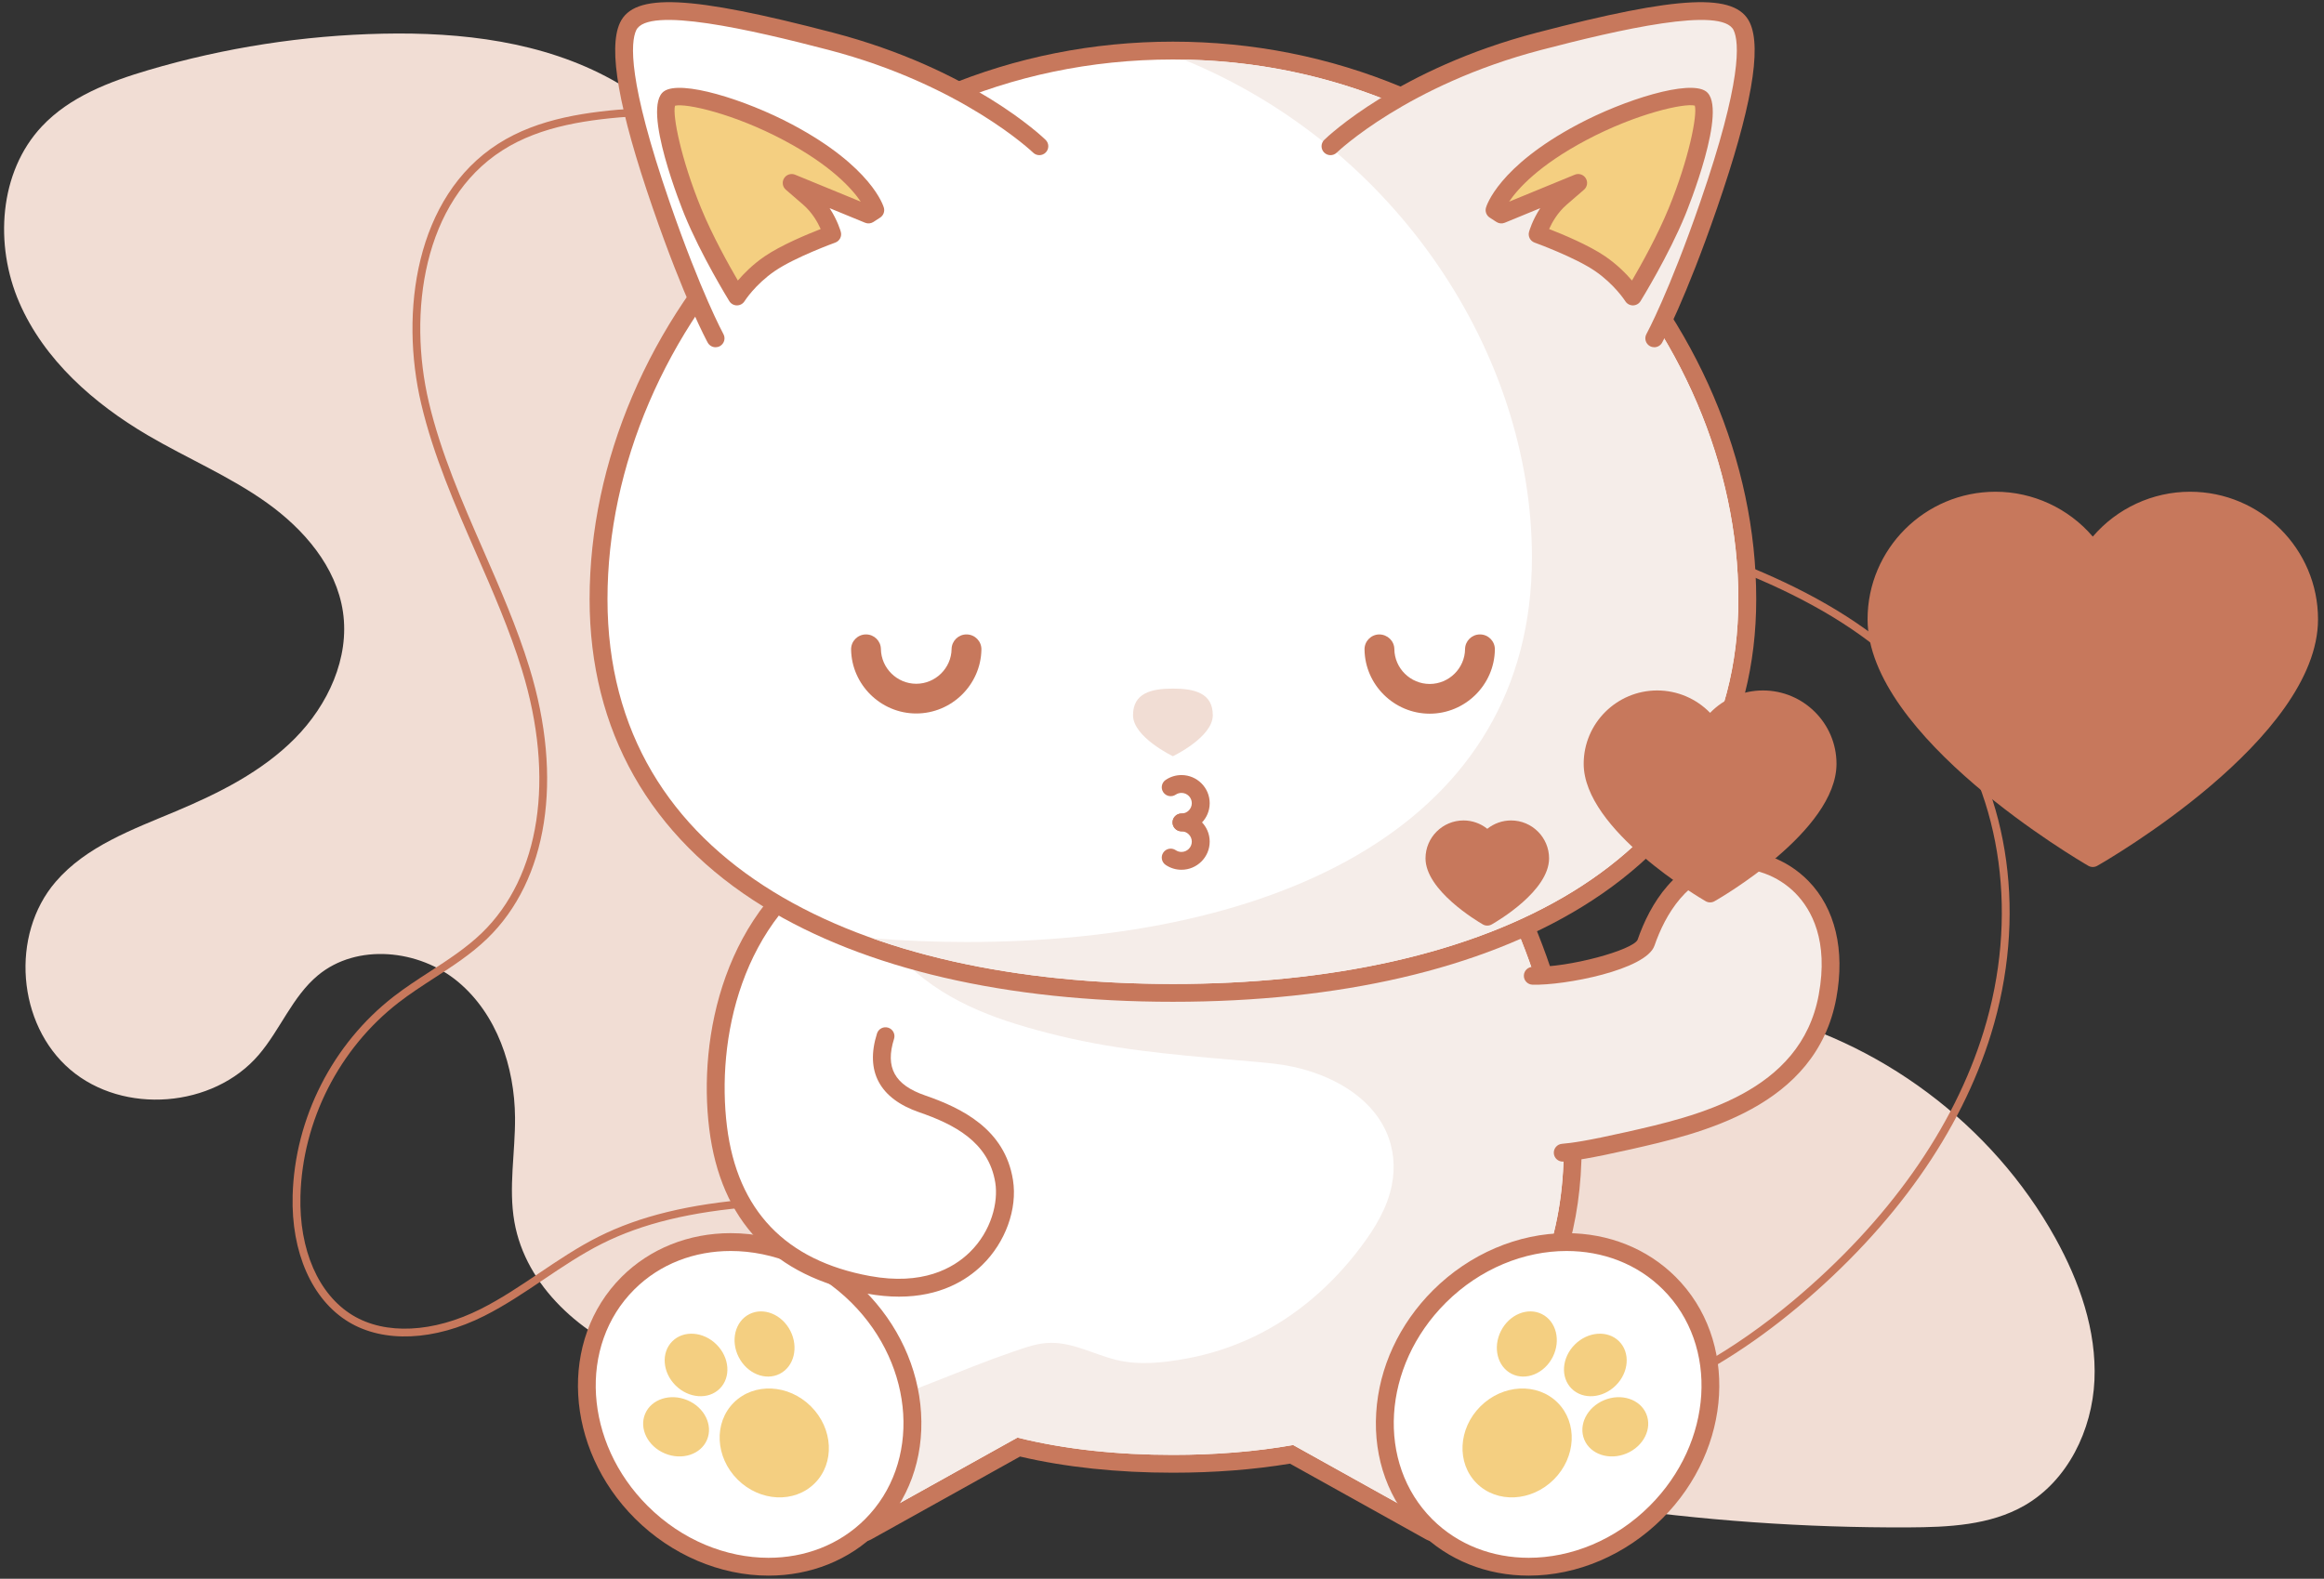 <?xml version="1.0" encoding="UTF-8"?>
<svg width="312px" height="212px" viewBox="0 0 312 212" version="1.1" xmlns="http://www.w3.org/2000/svg" xmlns:xlink="http://www.w3.org/1999/xlink">
    <rect x="0" y="0" width="312" height="212" fill="#333333" stroke="none"/>
    <!-- Generator: Sketch 48.2 (47327) - http://www.bohemiancoding.com/sketch -->
    <title>appreciation</title>
    <desc>Created with Sketch.</desc>
    <defs></defs>
    <g id="Artboard" stroke="none" stroke-width="1" fill="none" fill-rule="evenodd" transform="translate(-626, -121)">
        <g id="appreciation" transform="translate(591, 34)">
            <rect id="Rectangle" x="0" y="0" width="393" height="298.69"></rect>
            <g id="appreciate" transform="translate(35.234, 86.892)">
                <path d="M173.739,193.144 C200.333,201.257 228.158,205.341 255.968,205.213 C261.32,205.189 266.923,204.941 271.558,202.274 C277.373,198.93 280.645,192.145 280.948,185.457 C281.251,178.771 278.934,172.197 275.685,166.339 C267.222,151.087 252.012,139.721 234.955,135.906 C216.873,131.862 197.075,135.87 180.168,128.306 C173.914,125.507 168.434,121.262 163.137,116.923 C157.585,112.375 152.089,107.601 148.057,101.669 C144.737,96.783 142.511,91.26 140.084,85.877 C129.59,62.596 114.913,41.197 96.958,23.004 C92.418,18.402 87.607,13.957 81.948,10.823 C72.675,5.686 61.725,4.404 51.12,4.631 C40.494,4.86 29.9,6.506 19.709,9.514 C14.468,11.061 9.13,13.097 5.393,17.073 C-0.374,23.211 -0.994,32.993 2.347,40.715 C5.689,48.438 12.354,54.305 19.624,58.569 C24.904,61.666 30.607,64.066 35.589,67.621 C40.569,71.176 44.91,76.211 45.805,82.255 C46.727,88.47 43.788,94.789 39.361,99.259 C34.934,103.729 29.166,106.617 23.36,109.057 C17.553,111.497 11.329,113.753 7.232,118.526 C1.124,125.642 2.062,137.66 9.202,143.746 C16.341,149.833 28.392,148.889 34.493,141.767 C37.391,138.383 39.017,133.936 42.443,131.084 C47.675,126.729 56.028,127.585 61.256,131.946 C66.483,136.308 68.855,143.37 68.91,150.167 C68.948,154.845 68.015,159.564 68.822,164.173 C70.344,172.874 77.909,179.507 86.191,182.642 C94.471,185.776 103.507,186.08 112.344,186.684 C133.345,188.12 153.655,187.018 173.739,193.144" id="Fill-1418" fill="#F1DDD4"></path>
                <path d="M109.864,160.756 C130.522,160.756 151.214,166.36 168.962,176.878 C170.81,177.974 172.663,179.14 174.457,180.27 C180.246,183.918 186.232,187.689 192.859,189.523 C207.232,193.509 224.594,188.122 240.514,174.77 C253.239,164.101 262.075,151.607 266.069,138.633 C270.767,123.377 268.612,107.417 260.308,95.938 C250.755,82.732 234.323,76.448 217.989,71.626 C207.047,68.398 194.088,65.189 181.041,65.777 C179.383,65.853 177.703,66.004 176.077,66.151 C169.697,66.727 163.091,67.318 157.122,63.271 C151.957,59.767 148.23,54.016 144.628,48.45 C142.893,45.772 141.252,43.241 139.491,41.003 C132.699,32.376 124.995,23.772 114.696,19.28 C104.931,15.02 93.793,15.133 85.184,15.702 C78.937,16.117 72.438,16.958 67.217,20.295 C56.505,27.14 54.535,42.202 57.332,54.093 C58.948,60.95 61.836,67.552 64.627,73.938 C66.863,79.05 69.175,84.338 70.842,89.762 C75.425,104.682 73.306,118.286 65.17,126.152 C63.023,128.227 60.49,129.869 58.041,131.457 C56.443,132.493 54.793,133.562 53.278,134.737 C45.301,140.915 40.375,150.612 40.101,160.679 C39.903,167.944 42.52,173.942 47.101,176.724 C51.512,179.401 57.949,179.084 64.318,175.878 C67.039,174.508 69.63,172.764 72.133,171.078 C74.674,169.365 77.301,167.595 80.097,166.19 C85.65,163.403 92.3,161.786 101.022,161.102 C103.963,160.871 106.913,160.756 109.864,160.756 M202.535,191.848 C199.105,191.848 195.772,191.413 192.581,190.531 C185.804,188.655 179.751,184.843 173.896,181.155 C172.109,180.029 170.261,178.863 168.426,177.777 C148.324,165.866 124.413,160.316 101.104,162.143 C92.52,162.817 85.997,164.399 80.568,167.126 C77.834,168.5 75.233,170.25 72.72,171.943 C70.189,173.648 67.571,175.411 64.788,176.811 C58.099,180.182 51.281,180.487 46.556,177.617 C41.65,174.636 38.844,168.293 39.053,160.65 C39.335,150.275 44.412,140.279 52.635,133.912 C54.185,132.711 55.854,131.629 57.47,130.581 C59.876,129.021 62.366,127.406 64.441,125.401 C72.288,117.815 74.306,104.605 69.839,90.068 C68.19,84.7 65.891,79.443 63.666,74.355 C60.854,67.927 57.949,61.282 56.312,54.33 C53.429,42.082 55.507,26.535 66.652,19.413 C72.071,15.952 78.726,15.084 85.114,14.661 C93.844,14.077 105.142,13.97 115.117,18.321 C125.627,22.906 133.44,31.622 140.315,40.358 C142.108,42.634 143.759,45.183 145.508,47.882 C149.055,53.359 152.723,59.022 157.712,62.406 C163.372,66.242 169.499,65.69 175.982,65.109 C177.619,64.96 179.313,64.81 180.991,64.732 C194.221,64.141 207.262,67.37 218.288,70.625 C234.801,75.499 251.42,81.867 261.16,95.325 C269.655,107.07 271.864,123.373 267.073,138.939 C263.02,152.105 254.068,164.771 241.189,175.57 C228.516,186.199 214.902,191.848 202.535,191.848" id="Fill-1420" fill="#C7785C"></path>
                <path d="M207.028,169.981 C208.753,165.404 209.701,160.139 209.701,154.099 C209.701,123.803 186.21,85.763 157.232,85.763 C139.221,85.763 123.333,100.457 113.883,118.854 C115.629,121.462 117.225,124.17 119.121,126.675 C120.221,128.127 121.432,129.573 122.827,130.753 C124.233,131.942 125.754,132.989 127.35,133.904 C130.533,135.729 133.983,136.998 137.499,138.019 C141.503,139.184 145.556,140.082 149.678,140.722 C153.779,141.359 157.91,141.776 162.041,142.147 C164.11,142.332 166.179,142.506 168.247,142.687 C169.959,142.838 171.663,142.992 173.346,143.356 C178.363,144.441 183.644,147.178 185.853,152.053 C186.881,154.32 187.103,156.823 186.619,159.255 C186.004,162.352 184.332,165.065 182.459,167.558 C178.646,172.633 173.762,176.917 167.999,179.654 C165.171,180.996 162.174,181.967 159.095,182.533 C155.972,183.107 152.659,183.484 149.544,182.701 C146.664,181.977 143.942,180.435 140.912,180.429 C139.12,180.426 137.447,181.052 135.774,181.623 C133.992,182.232 132.227,182.892 130.471,183.575 C123.516,186.276 116.643,189.323 109.286,190.789 C108.595,190.927 107.903,191.039 107.209,191.143 L115.557,204.735 L136.357,193.153 C142.755,194.742 149.811,195.474 157.232,195.474 C162.867,195.474 168.29,195.049 173.378,194.151 L192.384,204.735 L212.448,172.064 L207.028,169.981 Z" id="Fill-1422" fill="#F5EDE9"></path>
                <path d="M192.383,205.932 C192.185,205.932 191.984,205.883 191.798,205.781 L173.165,195.403 C168.237,196.245 162.879,196.671 157.232,196.671 C149.674,196.671 142.713,195.916 136.529,194.427 L116.142,205.781 C115.957,205.883 115.756,205.932 115.558,205.932 C115.153,205.932 114.758,205.728 114.533,205.36 L94.47,172.689 C94.283,172.386 94.241,172.016 94.356,171.68 C94.471,171.344 94.729,171.075 95.061,170.948 L105.219,167.043 C104.118,163.069 103.561,158.719 103.561,154.099 C103.561,138.827 109.39,121.547 119.153,107.875 C129.885,92.844 143.409,84.565 157.232,84.565 C171.053,84.565 184.577,92.844 195.311,107.875 C205.073,121.547 210.902,138.827 210.902,154.099 C210.902,159.622 210.112,164.724 208.554,169.284 L212.88,170.948 C213.212,171.075 213.47,171.344 213.586,171.68 C213.699,172.016 213.658,172.386 213.472,172.689 L193.408,205.36 C193.182,205.728 192.788,205.932 192.383,205.932" id="Fill-1424" fill="#FFFFFF"></path>
                <path d="M157.231,83.369 C143.009,83.369 129.139,91.825 118.173,107.181 C108.272,121.048 102.36,138.587 102.36,154.099 C102.36,158.425 102.839,162.522 103.784,166.311 L94.629,169.83 C93.965,170.086 93.447,170.623 93.22,171.296 C92.991,171.969 93.073,172.708 93.446,173.315 L113.509,205.986 C113.96,206.721 114.749,207.13 115.559,207.13 C115.956,207.13 116.357,207.032 116.727,206.826 L136.706,195.7 C142.866,197.139 149.765,197.869 157.231,197.869 C162.786,197.869 168.067,197.46 172.948,196.654 L191.214,206.826 C191.584,207.032 191.985,207.13 192.382,207.13 C193.192,207.13 193.981,206.721 194.432,205.986 L214.496,173.315 C214.868,172.709 214.951,171.969 214.723,171.296 C214.494,170.623 213.977,170.086 213.312,169.83 L210.047,168.576 C211.412,164.173 212.103,159.316 212.103,154.099 C212.103,138.587 206.191,121.048 196.289,107.181 C185.324,91.825 171.453,83.369 157.231,83.369 M157.231,85.762 C186.209,85.762 209.701,123.803 209.701,154.099 C209.701,160.139 208.754,165.404 207.029,169.98 L212.449,172.064 L192.384,204.735 L173.378,194.151 C168.29,195.049 162.867,195.474 157.231,195.474 C149.811,195.474 142.755,194.742 136.357,193.152 L115.557,204.735 L95.493,172.064 L106.679,167.765 C105.438,163.722 104.761,159.187 104.761,154.099 C104.761,123.803 128.253,85.762 157.231,85.762" id="Fill-1426" fill="#C7785C"></path>
                <path d="M207.028,169.981 C208.753,165.404 209.701,160.139 209.701,154.099 C209.701,123.803 186.21,85.763 157.232,85.763 C139.221,85.763 123.333,100.457 113.883,118.854 C115.629,121.462 117.225,124.17 119.121,126.675 C120.221,128.127 121.432,129.573 122.827,130.753 C124.233,131.942 125.754,132.989 127.35,133.904 C130.533,135.729 133.983,136.998 137.499,138.019 C141.503,139.184 145.556,140.082 149.678,140.722 C153.779,141.359 157.91,141.776 162.041,142.147 C164.11,142.332 166.179,142.506 168.247,142.687 C169.959,142.838 171.663,142.992 173.346,143.356 C178.363,144.441 183.644,147.178 185.853,152.053 C186.881,154.32 187.103,156.823 186.619,159.255 C186.004,162.352 184.332,165.065 182.459,167.558 C178.646,172.633 173.762,176.917 167.999,179.654 C165.171,180.996 162.174,181.967 159.095,182.533 C155.972,183.107 152.659,183.484 149.544,182.701 C146.664,181.977 143.942,180.435 140.912,180.429 C139.12,180.426 137.447,181.052 135.774,181.623 C133.992,182.232 132.227,182.892 130.471,183.575 C123.516,186.276 116.643,189.323 109.286,190.789 C108.595,190.927 107.903,191.039 107.209,191.143 L115.557,204.735 L136.357,193.153 C142.755,194.742 149.811,195.474 157.232,195.474 C162.867,195.474 168.29,195.049 173.378,194.151 L192.384,204.735 L212.448,172.064 L207.028,169.981 Z" id="Fill-1428" fill="#F5EDE9"></path>
                <path d="M102.945,210.493 C96.751,210.493 90.527,207.83 85.872,203.186 C76.868,194.209 76.062,180.405 84.075,172.415 C87.641,168.857 92.537,166.898 97.858,166.898 C104.051,166.898 110.275,169.562 114.932,174.206 C119.274,178.535 121.862,184.104 122.22,189.888 C122.58,195.728 120.63,201.086 116.728,204.977 C113.162,208.533 108.266,210.493 102.945,210.493" id="Fill-1430" fill="#FFFFFF"></path>
                <path d="M97.86,165.701 L97.858,165.701 C92.216,165.702 87.02,167.785 83.226,171.568 C74.745,180.025 75.551,194.589 85.022,204.032 C89.902,208.898 96.435,211.691 102.945,211.691 C108.587,211.691 113.784,209.606 117.578,205.823 C121.726,201.687 123.8,196.002 123.418,189.815 C123.042,183.74 120.331,177.895 115.782,173.36 C110.9,168.493 104.369,165.701 97.86,165.701 M97.858,168.096 C103.531,168.095 109.465,170.447 114.084,175.052 C122.632,183.577 123.437,196.595 115.88,204.13 C112.407,207.593 107.77,209.296 102.945,209.296 C97.272,209.296 91.338,206.945 86.72,202.338 C78.171,193.815 77.366,180.796 84.923,173.261 C88.397,169.798 93.033,168.096 97.858,168.096" id="Fill-1432" fill="#C7785C"></path>
                <path d="M98.933,182.335 C100.056,184.55 102.521,185.562 104.44,184.596 C106.358,183.629 107.003,181.05 105.881,178.835 C104.759,176.619 102.294,175.607 100.375,176.574 C98.457,177.541 97.811,180.12 98.933,182.335" id="Fill-1434" fill="#F4CF81"></path>
                <path d="M90.457,186.145 C92.217,187.901 94.877,188.095 96.396,186.579 C97.916,185.064 97.722,182.412 95.961,180.656 C94.202,178.902 91.542,178.708 90.023,180.224 C88.503,181.739 88.697,184.391 90.457,186.145" id="Fill-1436" fill="#F4CF81"></path>
                <path d="M98.786,198.784 C101.786,201.776 106.423,202.002 109.143,199.289 C111.863,196.577 111.636,191.953 108.636,188.961 C105.636,185.971 100.999,185.745 98.279,188.456 C95.559,191.169 95.786,195.792 98.786,198.784" id="Fill-1438" fill="#F4CF81"></path>
                <path d="M89.023,195.285 C91.318,196.246 93.854,195.422 94.685,193.445 C95.517,191.469 94.331,189.088 92.036,188.128 C89.741,187.168 87.206,187.991 86.374,189.967 C85.542,191.944 86.729,194.324 89.023,195.285" id="Fill-1440" fill="#F4CF81"></path>
                <path d="M209.567,154.898 C211.065,154.772 213.23,154.45 218.396,153.283 C227.996,151.114 242.574,147.723 245.114,133.914 C247.624,120.275 238.099,114.721 231.869,115.706 C225.828,116.661 222.483,121.7 220.744,126.707 C219.952,128.992 210.192,131.269 205.545,131.141" id="Fill-1442" fill="#F5EDE9"></path>
                <path d="M209.565,156.095 C208.947,156.095 208.423,155.623 208.37,154.998 C208.315,154.34 208.804,153.76 209.466,153.704 C210.751,153.596 212.787,153.322 218.131,152.116 C227.444,150.011 241.517,146.832 243.932,133.698 C245.271,126.429 242.978,122.274 240.818,120.067 C238.467,117.667 235.03,116.42 232.058,116.889 C226.255,117.806 223.32,122.947 221.879,127.099 C220.75,130.353 209.815,132.456 205.513,132.338 C204.85,132.32 204.326,131.77 204.346,131.109 C204.362,130.458 204.897,129.944 205.545,129.944 C205.556,129.944 205.567,129.944 205.579,129.945 C210.484,130.044 218.977,127.675 219.613,126.308 C221.265,121.546 224.704,115.627 231.681,114.523 C235.454,113.925 239.613,115.409 242.536,118.395 C246.147,122.085 247.483,127.673 246.295,134.13 C243.593,148.818 227.986,152.344 218.661,154.451 C213.19,155.687 211.105,155.969 209.667,156.091 C209.633,156.093 209.6,156.095 209.565,156.095" id="Fill-1444" fill="#C7785C"></path>
                <path d="M112.224,114.592 C97.99,122.787 94.707,139.753 96.175,151.545 C97.387,161.286 102.491,170.103 116.339,172.637 C130.017,175.138 135.562,164.96 134.574,158.749 C133.615,152.725 128.588,150.07 123.567,148.337 C118.545,146.604 117.338,143.396 118.648,139.252" id="Fill-1446" fill="#FFFFFF"></path>
                <path d="M120.464,174.228 C119.133,174.228 117.69,174.101 116.123,173.814 C103.638,171.531 96.525,164.088 94.983,151.692 C93.454,139.399 96.893,122.036 111.624,113.555 C112.196,113.224 112.932,113.419 113.263,113.993 C113.595,114.567 113.398,115.298 112.824,115.628 C99.113,123.523 95.927,139.831 97.366,151.398 C98.765,162.636 105.222,169.385 116.555,171.459 C123.594,172.749 127.718,170.442 129.938,168.282 C132.891,165.408 133.798,161.517 133.387,158.936 C132.507,153.395 127.73,151.042 123.175,149.469 C117.857,147.635 115.896,143.977 117.502,138.892 C117.7,138.261 118.375,137.91 119.008,138.109 C119.64,138.308 119.992,138.98 119.792,139.611 C118.58,143.45 119.865,145.794 123.959,147.206 C128.883,148.905 134.673,151.73 135.759,158.561 C136.378,162.453 134.751,166.942 131.615,169.995 C129.5,172.053 125.964,174.227 120.464,174.228" id="Fill-1448" fill="#C7785C"></path>
                <path d="M157.231,133.434 C135.1,133.434 116.32,129.085 102.926,120.855 C88.007,111.69 80.121,97.76 80.121,80.571 C80.121,44.993 111.105,6.897 157.231,6.897 C203.357,6.897 234.341,44.993 234.341,80.571 C234.341,97.76 226.455,111.69 211.536,120.855 C198.142,129.085 179.362,133.434 157.231,133.434" id="Fill-1450" fill="#FFFFFF"></path>
                <path d="M157.231,5.701 C135.768,5.701 115.739,14.055 100.835,29.226 C86.908,43.402 78.921,62.116 78.921,80.571 C78.921,98.197 87.004,112.48 102.296,121.874 C115.881,130.22 134.877,134.632 157.231,134.632 C179.586,134.632 198.583,130.22 212.167,121.874 C227.459,112.48 235.542,98.197 235.542,80.571 C235.542,62.116 227.555,43.402 213.627,29.226 C198.724,14.055 178.695,5.701 157.231,5.701 M157.231,8.095 C201.834,8.095 233.141,44.753 233.141,80.571 C233.141,116.388 199.155,132.237 157.231,132.237 C115.308,132.237 81.322,116.388 81.322,80.571 C81.322,44.753 112.628,8.095 157.231,8.095" id="Fill-1452" fill="#C7785C"></path>
                <path d="M158.679,8.113 C187.172,19.747 205.43,47.587 205.43,74.939 C205.43,110.756 171.444,126.605 129.521,126.605 C125.203,126.605 120.972,126.434 116.851,126.093 C128.547,130.248 142.39,132.237 157.232,132.237 C199.154,132.237 233.141,116.388 233.141,80.571 C233.141,45.143 202.509,8.898 158.679,8.113" id="Fill-1454" fill="#F5EDE9"></path>
                <path d="M177.335,106.713 C177.335,115.592 168.334,119.049 157.232,119.049 C146.129,119.049 137.128,115.592 137.128,106.713 C137.128,97.834 142.37,86.894 157.232,86.894 C172.093,86.894 177.335,97.834 177.335,106.713" id="Fill-1456" fill="#FFFFFF"></path>
                <path d="M184.957,87.296 C185.001,90.974 187.998,93.944 191.697,93.949 C195.402,93.953 198.409,90.98 198.453,87.296" id="Fill-1458" fill="#FFFFFF"></path>
                <path d="M191.704,95.944 L191.695,95.944 C186.933,95.939 183.012,92.07 182.956,87.319 C182.943,86.218 183.829,85.314 184.934,85.301 C186.04,85.314 186.945,86.171 186.959,87.272 C186.988,89.851 189.115,91.951 191.699,91.953 L191.704,91.953 C194.293,91.953 196.422,89.855 196.452,87.272 C196.466,86.18 197.358,85.301 198.452,85.301 L198.476,85.301 C199.582,85.314 200.466,86.218 200.454,87.319 C200.399,92.077 196.474,95.944 191.704,95.944" id="Fill-1460" fill="#C7785C"></path>
                <path d="M116.027,87.296 C116.084,90.961 119.076,93.919 122.767,93.923 C126.462,93.927 129.464,90.968 129.52,87.296" id="Fill-1462" fill="#FFFFFF"></path>
                <path d="M122.773,95.917 L122.763,95.917 C118.021,95.913 114.101,92.059 114.027,87.327 C114.009,86.226 114.892,85.318 115.997,85.301 L116.029,85.301 C117.12,85.301 118.012,86.174 118.029,87.265 C118.069,89.833 120.195,91.925 122.768,91.927 L122.773,91.927 C125.351,91.927 127.48,89.837 127.519,87.265 C127.537,86.174 128.429,85.301 129.52,85.301 L129.551,85.301 C130.657,85.318 131.539,86.226 131.522,87.327 C131.447,92.066 127.524,95.917 122.773,95.917" id="Fill-1464" fill="#C7785C"></path>
                <path d="M162.586,96.153 C162.586,99.101 157.232,101.656 157.232,101.656 C157.232,101.656 151.877,99.101 151.877,96.153 C151.877,93.204 154.274,92.575 157.232,92.575 C160.189,92.575 162.586,93.204 162.586,96.153" id="Fill-1466" fill="#F1DDD4"></path>
                <path d="M204.996,210.493 C199.675,210.492 194.779,208.533 191.212,204.977 C183.2,196.986 184.005,183.183 193.008,174.206 C197.666,169.562 203.89,166.898 210.083,166.898 C215.405,166.898 220.3,168.857 223.867,172.415 C231.879,180.405 231.074,194.209 222.07,203.186 C217.414,207.829 211.19,210.493 204.998,210.493 L204.996,210.493 Z" id="Fill-1468" fill="#FFFFFF"></path>
                <path d="M210.083,165.701 C203.573,165.701 197.041,168.493 192.16,173.36 C187.611,177.895 184.899,183.74 184.524,189.815 C184.141,196.002 186.216,201.687 190.364,205.823 C194.158,209.606 199.354,211.691 204.997,211.691 C211.506,211.691 218.039,208.898 222.919,204.032 C232.39,194.589 233.196,180.025 224.715,171.568 C220.921,167.785 215.725,165.701 210.083,165.701 M210.083,168.096 C214.908,168.096 219.544,169.798 223.019,173.261 C230.575,180.796 229.77,193.815 221.223,202.338 C216.603,206.945 210.669,209.296 204.997,209.296 C200.171,209.296 195.535,207.593 192.061,204.13 C184.504,196.595 185.309,183.577 193.858,175.052 C198.476,170.447 204.41,168.096 210.083,168.096" id="Fill-1470" fill="#C7785C"></path>
                <path d="M208.219,182.335 C207.096,184.55 204.631,185.562 202.712,184.596 C200.793,183.629 200.148,181.05 201.271,178.835 C202.393,176.619 204.858,175.607 206.777,176.574 C208.696,177.541 209.341,180.12 208.219,182.335" id="Fill-1472" fill="#F4CF81"></path>
                <path d="M216.694,186.145 C214.935,187.901 212.275,188.095 210.756,186.579 C209.236,185.064 209.43,182.412 211.19,180.656 C212.95,178.902 215.61,178.708 217.129,180.224 C218.649,181.739 218.455,184.391 216.694,186.145" id="Fill-1474" fill="#F4CF81"></path>
                <path d="M208.366,198.784 C205.366,201.776 200.729,202.002 198.009,199.289 C195.289,196.577 195.516,191.953 198.516,188.961 C201.516,185.971 206.153,185.745 208.873,188.456 C211.593,191.169 211.366,195.792 208.366,198.784" id="Fill-1476" fill="#F4CF81"></path>
                <path d="M218.128,195.285 C215.834,196.246 213.298,195.422 212.467,193.445 C211.635,191.469 212.821,189.088 215.116,188.128 C217.411,187.168 219.945,187.991 220.778,189.967 C221.61,191.944 220.423,194.324 218.128,195.285" id="Fill-1478" fill="#F4CF81"></path>
                <path d="M139.301,19.747 C139.301,19.747 129.784,10.478 111.287,5.647 C92.79,0.816 85.589,0.483 84.091,3.661 C82.593,6.839 84.249,15.235 88.532,27.647 C92.817,40.058 95.833,45.541 95.833,45.541" id="Fill-1480" fill="#FFFFFF"></path>
                <path d="M95.833,46.738 C95.409,46.738 94.998,46.514 94.779,46.117 C94.655,45.889 91.665,40.402 87.397,28.037 C82.811,14.751 81.374,6.612 83.005,3.152 C84.904,-0.878 92.386,-0.527 111.59,4.49 C130.182,9.344 139.742,18.502 140.139,18.89 C140.614,19.351 140.623,20.109 140.16,20.582 C139.697,21.056 138.938,21.064 138.463,20.604 C138.369,20.513 128.916,11.489 110.982,6.806 C100.644,4.105 86.72,0.894 85.178,4.169 C84.428,5.762 84.013,10.879 89.667,27.258 C93.857,39.397 96.855,44.912 96.885,44.966 C97.204,45.546 96.99,46.273 96.409,46.591 C96.226,46.69 96.028,46.738 95.833,46.738" id="Fill-1482" fill="#C7785C"></path>
                <path d="M98.701,39.92 C98.701,39.92 100.226,37.489 103.095,35.522 C105.966,33.553 111.488,31.56 111.488,31.56 C111.488,31.56 110.715,28.71 108.383,26.692 L106.05,24.675 L116.366,28.913 L117.272,28.323 C117.272,28.323 115.903,23.382 105.565,17.886 C98.535,14.149 91.01,12.361 89.6,13.345 C88.189,14.33 90.244,22.321 92.779,28.513 C94.991,33.918 98.701,39.92 98.701,39.92" id="Fill-1484" fill="#F4CF81"></path>
                <path d="M90.386,14.305 C90.035,15.605 91.185,21.453 93.891,28.061 C95.383,31.705 97.597,35.675 98.824,37.78 C99.62,36.849 100.823,35.627 102.416,34.535 C104.598,33.039 108.137,31.568 109.945,30.863 C109.545,29.967 108.804,28.641 107.596,27.597 L105.263,25.579 C104.819,25.194 104.72,24.545 105.029,24.047 C105.337,23.548 105.966,23.344 106.509,23.568 L115.326,27.19 C114.145,25.441 111.338,22.311 105,18.942 C98.272,15.365 91.856,13.939 90.386,14.305 M98.702,41.116 L98.698,41.116 C98.283,41.115 97.897,40.9 97.679,40.548 C97.526,40.299 93.893,34.401 91.668,28.965 C91.427,28.378 85.806,14.532 88.911,12.365 C91.158,10.794 99.789,13.458 106.131,16.829 C116.8,22.502 118.367,27.782 118.429,28.004 C118.568,28.506 118.365,29.041 117.929,29.325 L117.022,29.915 C116.691,30.13 116.273,30.17 115.908,30.019 L111.142,28.061 C112.214,29.692 112.623,31.159 112.647,31.248 C112.811,31.849 112.484,32.474 111.898,32.686 C111.843,32.705 106.484,34.65 103.776,36.508 C101.142,38.314 99.734,40.532 99.72,40.554 C99.5,40.904 99.116,41.116 98.702,41.116" id="Fill-1486" fill="#C7785C"></path>
                <path d="M178.387,19.747 C178.387,19.747 187.902,10.478 206.4,5.647 C224.897,0.816 232.098,0.483 233.596,3.661 C235.094,6.839 233.438,15.235 229.155,27.647 C224.871,40.058 221.855,45.541 221.855,45.541" id="Fill-1488" fill="#F5EDE9"></path>
                <path d="M221.854,46.738 C221.659,46.738 221.462,46.69 221.278,46.591 C220.697,46.273 220.483,45.546 220.802,44.966 C220.832,44.912 223.829,39.397 228.019,27.258 C233.674,10.879 233.26,5.762 232.509,4.169 C230.968,0.895 217.045,4.105 206.705,6.806 C188.723,11.501 179.318,20.513 179.225,20.603 C178.751,21.066 177.992,21.057 177.527,20.583 C177.063,20.11 177.073,19.352 177.548,18.89 C177.946,18.502 187.505,9.344 206.097,4.49 C225.302,-0.525 232.783,-0.877 234.682,3.152 C236.313,6.613 234.876,14.752 230.289,28.037 C226.021,40.402 223.032,45.889 222.908,46.117 C222.688,46.514 222.278,46.738 221.854,46.738" id="Fill-1490" fill="#C7785C"></path>
                <path d="M218.985,39.92 C218.985,39.92 217.461,37.489 214.591,35.522 C211.721,33.553 206.199,31.56 206.199,31.56 C206.199,31.56 206.972,28.71 209.304,26.692 L211.636,24.675 L201.321,28.913 L200.415,28.323 C200.415,28.323 201.784,23.382 212.121,17.886 C219.152,14.149 226.677,12.361 228.087,13.345 C229.497,14.33 227.443,22.321 224.907,28.513 C222.695,33.918 218.985,39.92 218.985,39.92" id="Fill-1492" fill="#F4CF81"></path>
                <path d="M207.738,30.862 C209.545,31.567 213.088,33.038 215.271,34.535 C216.864,35.628 218.068,36.849 218.863,37.78 C220.09,35.675 222.303,31.705 223.796,28.061 C226.511,21.429 227.659,15.563 227.297,14.291 C225.928,13.924 219.465,15.339 212.687,18.943 C206.356,22.308 203.547,25.435 202.363,27.191 L211.179,23.568 C211.722,23.342 212.351,23.546 212.658,24.047 C212.967,24.545 212.868,25.195 212.424,25.578 L210.091,27.597 C208.873,28.651 208.135,29.969 207.738,30.862 Z M218.986,41.117 C218.572,41.117 218.188,40.905 217.968,40.556 C217.947,40.523 216.516,38.294 213.911,36.508 C211.203,34.651 205.844,32.705 205.79,32.686 C205.203,32.474 204.876,31.85 205.04,31.248 C205.064,31.158 205.473,29.693 206.546,28.061 L201.779,30.02 C201.414,30.171 200.997,30.132 200.666,29.915 L199.758,29.325 C199.321,29.041 199.118,28.506 199.257,28.005 C199.319,27.782 200.887,22.501 211.556,16.83 C217.897,13.458 226.531,10.795 228.776,12.365 C231.881,14.532 226.26,28.377 226.019,28.965 C223.794,34.401 220.161,40.3 220.008,40.548 C219.79,40.9 219.405,41.115 218.989,41.117 L218.986,41.117 Z" id="Fill-1494" fill="#C7785C"></path>
                <path d="M158.381,116.903 C157.621,116.903 156.888,116.679 156.262,116.257 C155.713,115.887 155.568,115.142 155.94,114.595 C156.309,114.046 157.059,113.903 157.607,114.274 C157.835,114.428 158.103,114.509 158.381,114.509 C159.146,114.509 159.767,113.888 159.767,113.126 C159.767,112.363 159.146,111.743 158.381,111.743 C157.719,111.743 157.18,111.207 157.18,110.546 C157.18,109.886 157.719,109.348 158.381,109.348 C160.47,109.348 162.169,111.043 162.169,113.126 C162.169,115.208 160.47,116.903 158.381,116.903" id="Fill-1496" fill="#C7785C"></path>
                <path d="M158.381,111.743 C157.719,111.743 157.18,111.207 157.18,110.546 C157.18,109.885 157.719,109.349 158.381,109.349 C159.146,109.349 159.767,108.728 159.767,107.965 C159.767,107.203 159.146,106.583 158.381,106.583 C158.103,106.583 157.835,106.664 157.607,106.818 C157.059,107.189 156.309,107.044 155.94,106.496 C155.568,105.949 155.713,105.205 156.262,104.835 C156.888,104.413 157.621,104.188 158.381,104.188 C160.47,104.188 162.169,105.882 162.169,107.965 C162.169,110.048 160.47,111.743 158.381,111.743" id="Fill-1498" fill="#C7785C"></path>
                <path d="M293.789,67.338 C288.385,67.338 283.617,70.021 280.726,74.117 C277.836,70.021 273.068,67.338 267.663,67.338 C258.842,67.338 251.69,74.469 251.69,83.266 C251.69,98.53 280.726,115.335 280.726,115.335 C280.726,115.335 309.762,98.814 309.762,83.266 C309.762,74.469 302.611,67.338 293.789,67.338" id="Fill-1500" fill="#C7785C"></path>
                <path d="M267.663,68.535 C259.518,68.535 252.891,75.144 252.891,83.265 C252.891,96.497 276.631,111.458 280.731,113.943 C284.838,111.492 308.562,96.738 308.562,83.265 C308.562,75.144 301.935,68.535 293.79,68.535 C288.995,68.535 284.478,70.879 281.708,74.805 C281.482,75.124 281.116,75.314 280.726,75.314 C280.335,75.314 279.968,75.124 279.744,74.805 C276.974,70.879 272.458,68.535 267.663,68.535 M280.726,116.532 C280.518,116.532 280.309,116.479 280.124,116.37 C278.913,115.67 250.49,99.038 250.49,83.265 C250.49,73.824 258.194,66.141 267.663,66.141 C272.703,66.141 277.478,68.367 280.726,72.165 C283.975,68.367 288.75,66.141 293.79,66.141 C303.259,66.141 310.963,73.824 310.963,83.265 C310.963,99.325 282.532,115.687 281.321,116.375 C281.137,116.48 280.932,116.532 280.726,116.532" id="Fill-1502" fill="#C7785C"></path>
                <path d="M236.442,94.022 C233.508,94.022 230.918,95.479 229.348,97.703 C227.778,95.479 225.189,94.022 222.254,94.022 C217.463,94.022 213.579,97.895 213.579,102.672 C213.579,110.962 229.348,120.089 229.348,120.089 C229.348,120.089 245.117,111.116 245.117,102.672 C245.117,97.895 241.234,94.022 236.442,94.022" id="Fill-1504" fill="#C7785C"></path>
                <path d="M222.255,95.219 C218.133,95.219 214.779,98.562 214.779,102.673 C214.779,108.631 224.783,115.932 229.353,118.699 C233.92,115.973 243.917,108.74 243.917,102.673 C243.917,98.562 240.564,95.219 236.442,95.219 C234.017,95.219 231.732,96.405 230.33,98.393 C229.882,99.031 228.815,99.031 228.367,98.393 C226.964,96.405 224.679,95.219 222.255,95.219 M229.348,121.286 C229.14,121.286 228.932,121.233 228.746,121.124 C228.077,120.737 212.378,111.549 212.378,102.673 C212.378,97.242 216.808,92.825 222.255,92.825 C224.943,92.825 227.501,93.927 229.348,95.831 C231.195,93.927 233.754,92.825 236.442,92.825 C241.888,92.825 246.318,97.242 246.318,102.673 C246.318,111.708 230.612,120.749 229.943,121.129 C229.759,121.235 229.554,121.286 229.348,121.286" id="Fill-1506" fill="#C7785C"></path>
                <path d="M202.628,111.478 C201.308,111.478 200.143,112.135 199.437,113.134 C198.73,112.135 197.566,111.478 196.245,111.478 C194.09,111.478 192.343,113.22 192.343,115.37 C192.343,119.1 199.437,123.205 199.437,123.205 C199.437,123.205 206.531,119.169 206.531,115.37 C206.531,113.22 204.783,111.478 202.628,111.478" id="Fill-1508" fill="#C7785C"></path>
                <path d="M196.246,112.676 C194.756,112.676 193.544,113.884 193.544,115.37 C193.544,117.409 196.943,120.239 199.442,121.808 C201.936,120.263 205.33,117.452 205.33,115.37 C205.33,113.884 204.118,112.676 202.629,112.676 C201.752,112.676 200.926,113.105 200.418,113.823 C200.194,114.143 199.827,114.332 199.437,114.332 C199.045,114.332 198.68,114.143 198.455,113.824 C197.948,113.105 197.121,112.676 196.246,112.676 M199.437,124.402 C199.229,124.402 199.02,124.349 198.835,124.24 C198.047,123.785 191.143,119.664 191.143,115.37 C191.143,112.564 193.432,110.281 196.246,110.281 C197.417,110.281 198.54,110.687 199.437,111.403 C200.332,110.687 201.457,110.281 202.629,110.281 C205.442,110.281 207.731,112.564 207.731,115.37 C207.731,119.737 200.82,123.796 200.032,124.245 C199.847,124.35 199.643,124.402 199.437,124.402" id="Fill-1510" fill="#C7785C"></path>
            </g>
        </g>
    </g>
</svg>